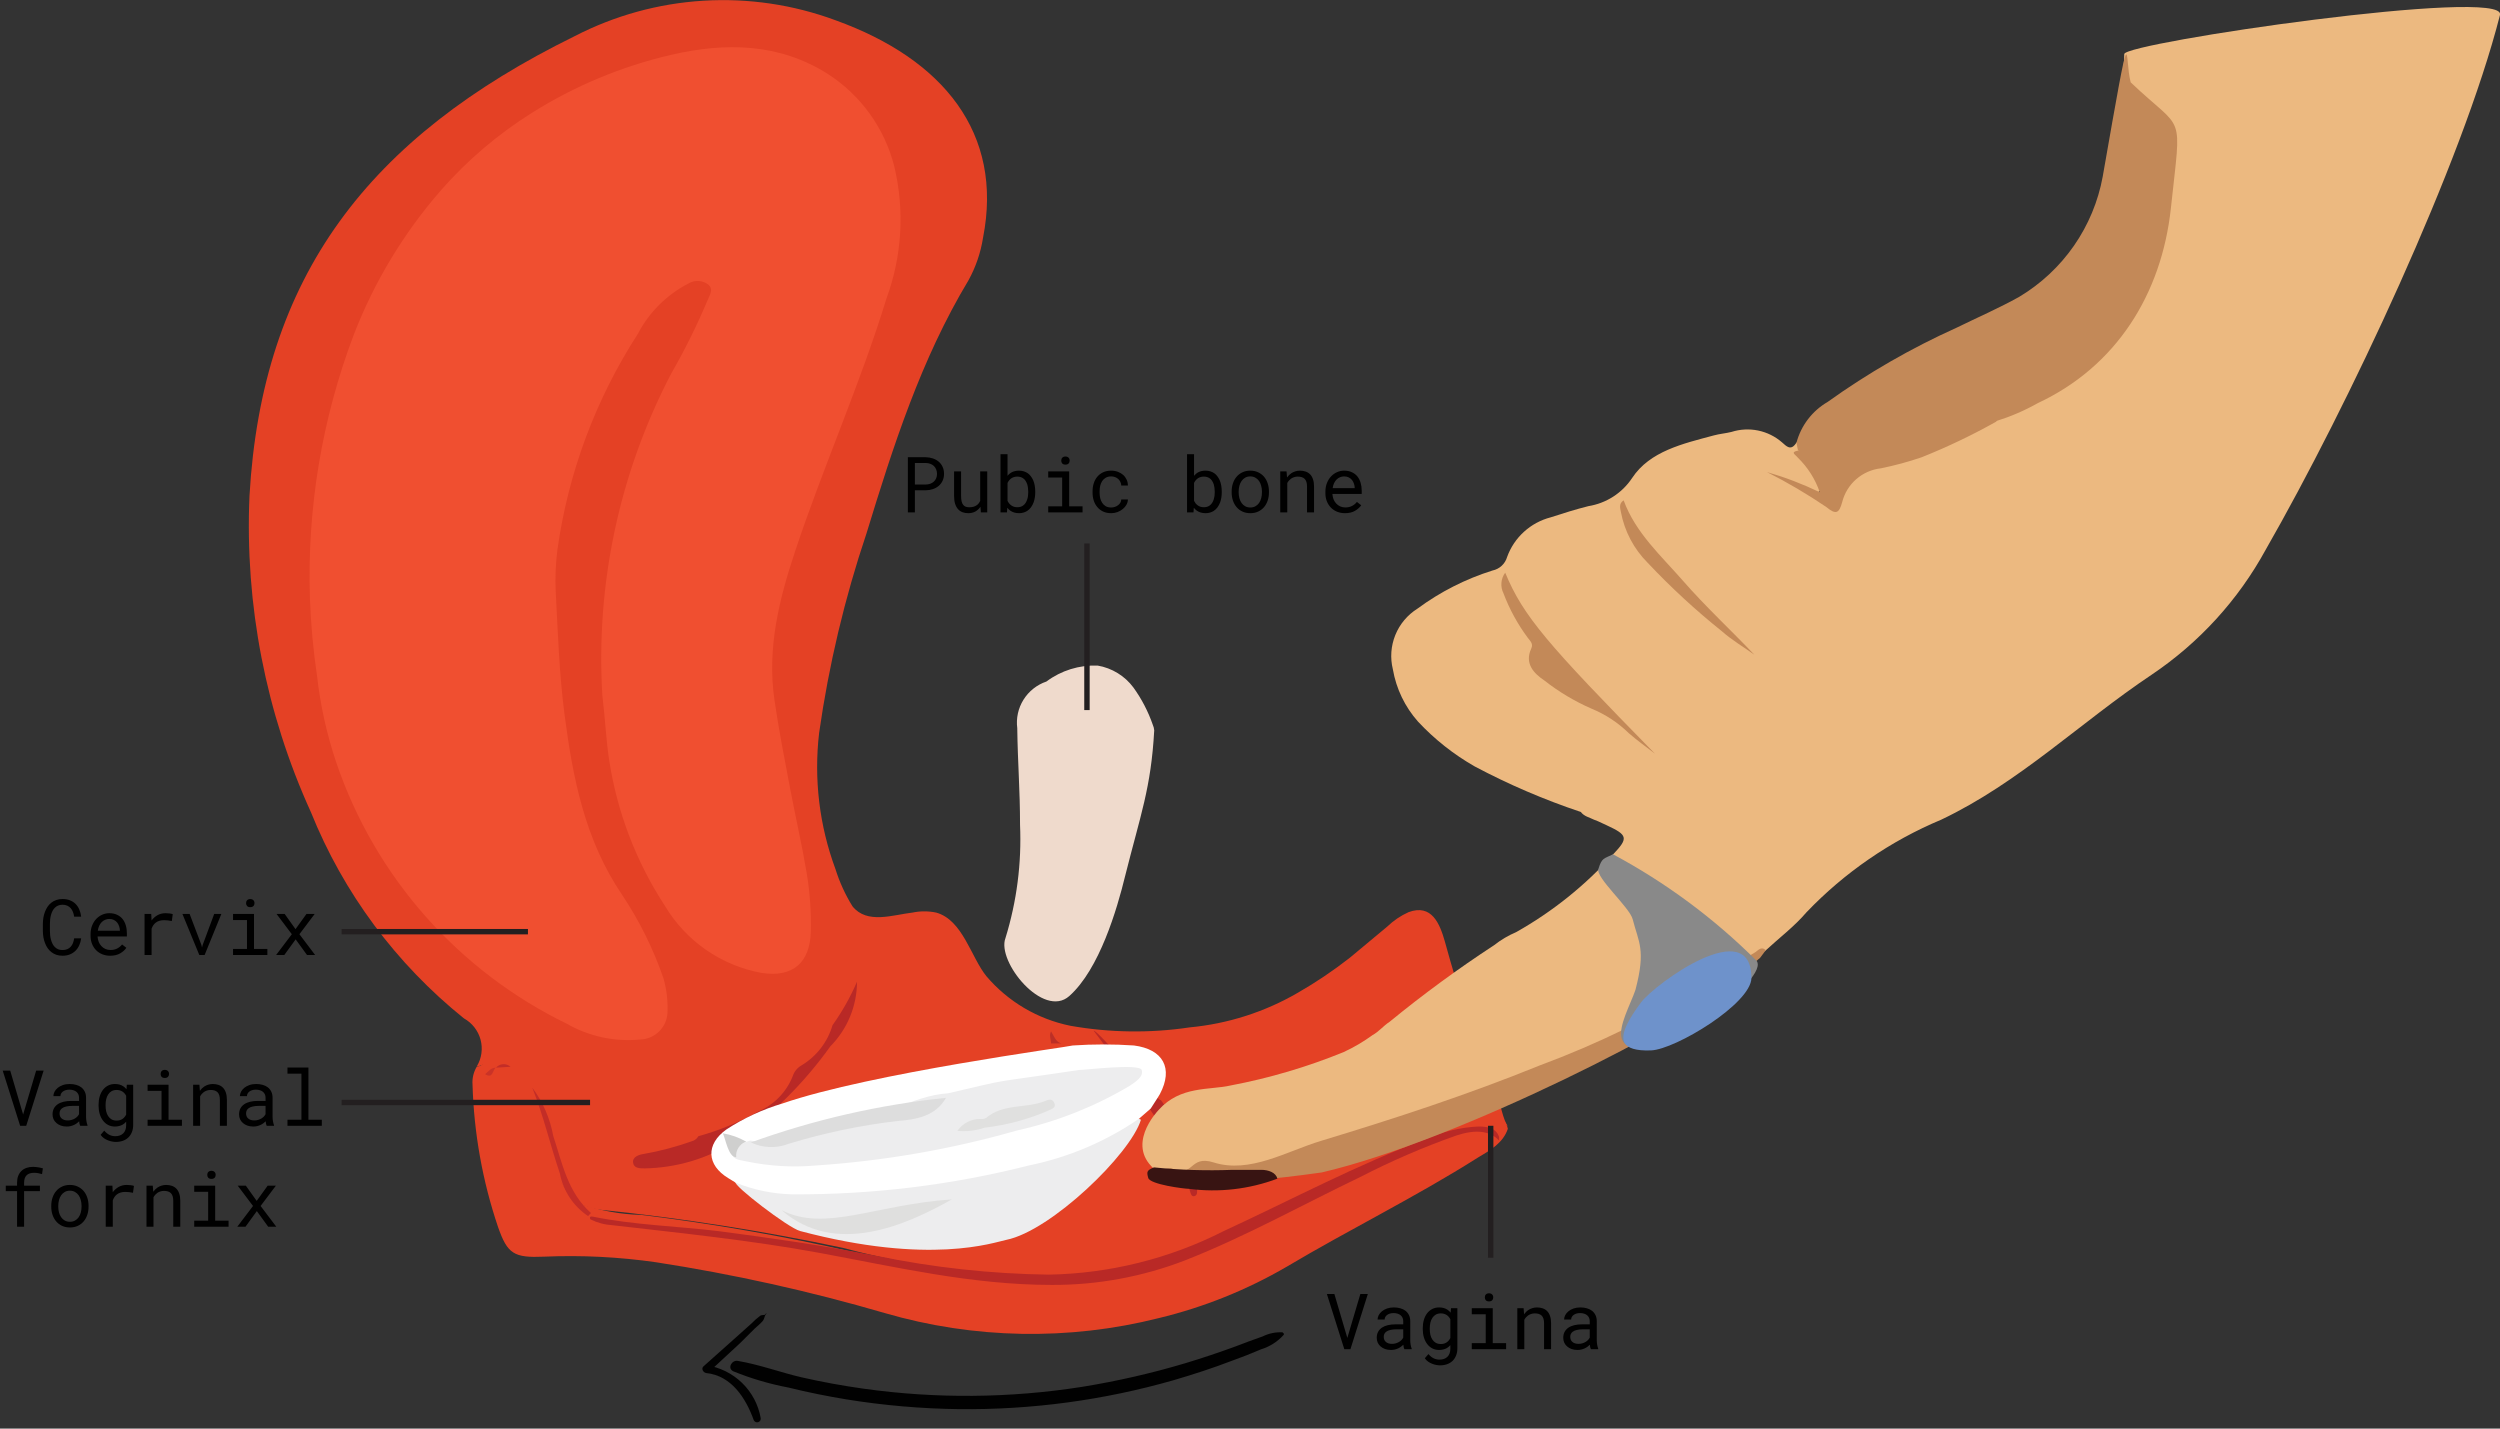 <svg width="322" height="184" viewBox="0 0 322 184" fill="none" xmlns="http://www.w3.org/2000/svg">
<rect x="0" y="0" width="322" height="184" fill="#333333" stroke="none"/>
<g clip-path="url(#clip0_9510_138690)">
<path d="M194.228 145.019C193.418 144.453 192.479 144.097 191.496 143.983C190.513 143.869 189.517 144 188.598 144.366C182.762 146.065 176.607 150.9 171.24 153.588C164.672 156.874 159.08 158.405 152.325 161.355C147.038 163.608 141.336 164.733 135.586 164.659C126.449 164.394 117.375 163.072 108.545 160.72C98.269 158.54 87.883 156.908 77.432 155.829C76.521 155.726 75.633 155.473 74.805 155.082C72.309 153.439 71.465 150.844 70.583 148.286C69.844 145.203 68.748 142.214 67.318 139.381C66.621 138.29 65.684 137.371 64.578 136.693C64.379 136.575 64.156 136.503 63.925 136.484C63.694 136.464 63.462 136.498 63.245 136.581L62.833 136.768C62.463 137.014 62.058 137.202 61.632 137.328H61.425C61.729 136.816 61.927 136.249 62.007 135.66C62.088 135.071 62.049 134.472 61.893 133.898C61.738 133.324 61.468 132.787 61.101 132.318C60.734 131.849 60.276 131.458 59.755 131.167C51.012 124.141 44.228 115.001 40.052 104.62C34.239 91.847 31.526 77.893 32.133 63.885C33.746 35.62 47.407 17.736 73.998 4.668C79.147 2.005 84.8 0.446 90.593 0.092C96.385 -0.262 102.188 0.598 107.626 2.614C121.493 7.617 129.262 17.157 126.616 30.617C126.315 32.541 125.68 34.398 124.74 36.106C118.603 46.318 115.038 57.481 111.604 68.701C108.791 77.062 106.749 85.66 105.505 94.39C104.81 100.322 105.53 106.334 107.607 111.938C108.134 113.623 108.871 115.235 109.802 116.736C111.679 119.07 114.982 117.838 117.534 117.539C118.536 117.333 119.571 117.333 120.574 117.539C124.008 118.491 125.059 123.289 127.048 125.735C129.829 129.008 133.636 131.257 137.857 132.119C142.941 133.018 148.138 133.088 153.244 132.325C158.157 131.863 162.909 130.341 167.168 127.863C169.5 126.524 171.733 125.02 173.849 123.364L178.671 119.35C179.475 118.573 180.408 117.941 181.43 117.483C184.413 116.382 185.446 118.995 186.084 121.217C187.059 124.745 188.073 128.236 189.33 131.69C190.437 134.77 191.657 137.813 192.858 140.875C193.121 141.734 193.665 144.553 194.228 145.019Z" fill="#E44125"/>
<path d="M89.947 146.345C92.632 145.603 95.216 144.537 97.641 143.171C98.654 142.743 99.572 142.118 100.339 141.333C101.106 140.547 101.707 139.617 102.107 138.597C102.293 138.022 102.688 137.536 103.214 137.234C105.162 136.069 106.596 134.216 107.23 132.044C108.477 130.294 109.534 128.416 110.383 126.444C110.377 129.559 109.144 132.548 106.949 134.77C103.534 139.549 99.326 143.716 94.507 147.092C91.069 149.244 87.104 150.419 83.042 150.489C82.404 150.489 81.634 150.489 81.54 149.742C81.447 148.996 82.291 148.716 82.948 148.622C85.035 148.253 87.088 147.709 89.084 146.998C89.265 146.955 89.436 146.874 89.585 146.761C89.733 146.649 89.856 146.507 89.947 146.345Z" fill="#B92926"/>
<path d="M148.664 94.072C148.251 101.539 146.9 104.918 144.911 112.853C143.879 117.091 141.608 124.838 137.724 128.292C134.384 131.26 128.341 123.849 129.504 120.824C130.962 116.1 131.597 111.163 131.381 106.225C131.381 101.745 131.081 98.272 131.024 93.792C130.859 92.513 131.142 91.217 131.826 90.122C132.51 89.027 133.552 88.2 134.778 87.781C136.676 86.36 139.009 85.635 141.383 85.727C143.223 86.044 144.869 87.053 145.98 88.546C147.042 90.016 147.883 91.633 148.476 93.344C148.581 93.574 148.645 93.82 148.664 94.072Z" fill="#EFDACC"/>
<path d="M64.745 136.45C65.796 137.196 67.016 137.794 67.504 139.082C68.893 141.987 69.975 145.028 70.731 148.155C71.557 150.713 72.289 153.345 74.747 155.044C77.27 155.93 79.917 156.415 82.591 156.481C91.801 157.611 100.945 159.212 109.989 161.279C117.207 163.139 124.57 164.389 132.001 165.013C140.324 165.67 148.669 164.049 156.133 160.327C163.883 156.593 171.314 152.206 179.008 148.323C182.131 146.698 185.374 145.312 188.71 144.178C189.888 143.859 191.112 143.733 192.331 143.805C192.784 143.8 193.223 143.958 193.568 144.249C193.912 144.541 194.14 144.947 194.208 145.392C193.588 147.259 191.862 148.192 190.305 149.126C182.348 154.166 173.847 158.329 165.741 163.146C160.598 166.145 155.04 168.378 149.246 169.773C137.633 172.695 125.444 172.47 113.948 169.12C104.301 166.304 94.478 164.122 84.543 162.586C79.76 161.895 74.922 161.651 70.094 161.858C66.19 162.026 65.365 161.522 64.145 158.031C62.147 152.115 61.04 145.937 60.861 139.698C60.8 138.881 60.997 138.065 61.424 137.364C62.118 137.364 62.306 136.767 62.794 136.543C63.091 136.383 63.421 136.291 63.759 136.275C64.097 136.259 64.434 136.318 64.745 136.45Z" fill="#E44125"/>
<path d="M193.082 146.904C191.9 145.635 190.08 145.429 187.584 146.251C183.331 147.752 179.186 149.543 175.18 151.609C167.674 155.212 160.524 159.226 152.661 162.325C147.182 164.445 141.351 165.521 135.472 165.498C125.151 165.498 115.375 163.183 105.448 161.354C96.684 159.748 87.771 158.834 78.876 157.807C77.882 157.75 76.911 157.489 76.024 157.041C75.911 156.761 76.024 156.631 76.361 156.705C81.672 157.788 87.17 157.919 92.556 158.572C99.368 159.468 106.161 160.439 112.879 161.746C120.184 163.26 127.617 164.073 135.078 164.173C142.915 164.033 150.616 162.118 157.597 158.572C166.323 154.54 174.786 150.003 183.868 146.624C185.939 145.722 188.159 145.203 190.417 145.093C191.618 145.093 192.688 145.28 193.082 146.437V146.904Z" fill="#B92926"/>
<path d="M77.581 89.535C76.725 75.183 79.792 60.867 86.457 48.109C88.191 45.094 89.739 41.977 91.092 38.775C91.336 38.103 91.974 37.319 91.242 36.665C90.88 36.382 90.44 36.216 89.98 36.189C89.52 36.162 89.064 36.276 88.671 36.516C85.882 37.956 83.608 40.219 82.16 42.994C76.73 51.394 73.196 60.865 71.801 70.754C71.567 72.555 71.491 74.373 71.576 76.187C71.857 81.489 72.026 86.828 72.721 92.093C73.772 100.177 75.329 108.167 80.095 115.205C82.334 118.553 84.131 122.174 85.444 125.977C85.869 127.45 86.046 128.983 85.969 130.513C85.908 131.415 85.511 132.262 84.855 132.887C84.198 133.513 83.331 133.871 82.422 133.892C79.16 134.201 75.883 133.496 73.04 131.876C66.104 128.502 59.908 123.796 54.81 118.029C49.712 112.261 45.811 105.547 43.334 98.272C42.103 94.638 41.266 90.883 40.838 87.071C40.345 83.761 40.038 80.427 39.919 77.083C39.541 65.518 41.454 53.992 45.548 43.162C48.179 36.334 51.989 30.015 56.808 24.493C60.198 20.629 64.136 17.277 68.498 14.543C74.003 11.074 80.055 8.549 86.4 7.075C93.438 5.432 100.362 5.544 106.648 9.54C110.906 12.293 113.957 16.549 115.187 21.45C116.53 27.076 116.184 32.97 114.192 38.402C110.814 49.435 106.067 60.001 102.426 70.96C100.343 77.195 98.786 83.505 99.743 90.114C100.306 93.978 101.056 97.824 101.788 101.67C102.52 105.516 103.308 108.876 103.909 112.498C104.316 114.965 104.492 117.465 104.434 119.965C104.34 123.979 102.126 125.958 98.054 125.305C95.495 124.83 93.067 123.819 90.932 122.338C88.796 120.857 87.002 118.941 85.669 116.717C81.949 111.032 79.492 104.623 78.463 97.918C78.069 95.379 77.975 92.877 77.581 89.535Z" fill="#F04F30"/>
<path d="M76.118 156.239L75.742 156.631C74.808 156.003 74.007 155.199 73.386 154.264C72.765 153.328 72.335 152.28 72.121 151.179C70.863 147.446 70 143.712 68.555 140.09C69.927 141.927 70.852 144.055 71.257 146.307C72.421 149.817 73.096 153.55 76.118 156.239Z" fill="#C32D27"/>
<path d="M63.863 137.514C63.413 137.813 63.544 139.008 62.475 138.354C62.869 138.055 63.207 137.514 63.863 137.514Z" fill="#CA3327"/>
<path d="M65.759 137.403L63.882 137.515C63.997 137.383 64.137 137.275 64.294 137.198C64.451 137.121 64.622 137.076 64.797 137.065C64.972 137.055 65.147 137.079 65.312 137.137C65.477 137.195 65.629 137.285 65.759 137.403Z" fill="#C32D27"/>
<path d="M149.528 141.696C150.946 143.585 152.201 145.59 153.281 147.689C154.024 149.386 154.334 151.239 154.181 153.084C154.181 153.457 154.275 153.924 153.862 154.055C153.449 154.185 153.356 153.7 153.262 153.383C152.849 152.207 152.455 151.03 152.117 149.817C151.254 146.737 142.603 135.013 140.858 132.754C141.402 132.604 148.965 141.845 149.528 141.696Z" fill="#B92926"/>
<path d="M146.712 144.086C146.78 144.151 146.864 144.196 146.956 144.217C145.605 148.66 135.359 158.536 129.617 159.693C127.984 160.029 119.784 162.997 103.045 158.554C101.488 158.125 94.357 152.636 94.732 152.244C94.817 152.155 94.927 152.093 95.047 152.067C95.167 152.04 95.293 152.05 95.408 152.095C100.096 153.487 105.031 153.856 109.876 153.178C118.482 152.61 127.008 151.171 135.322 148.884C138.807 147.945 142.129 146.484 145.173 144.553C145.373 144.358 145.618 144.214 145.886 144.132C146.153 144.051 146.437 144.035 146.712 144.086Z" fill="#EDEDEE"/>
<path d="M146.713 144.085C142.454 147.01 137.649 149.054 132.582 150.097C122.595 152.635 112.322 153.89 102.014 153.83C99.515 153.769 97.047 153.257 94.733 152.318L93.794 151.74C91.017 150.059 90.867 147.39 93.569 145.467C95.802 144.011 98.236 142.885 100.794 142.125C112.053 138.242 137.743 134.826 138.174 134.658C140.799 134.48 143.432 134.48 146.056 134.658C149.809 135.143 151.16 137.589 149.396 140.912C149.04 141.546 148.608 142.125 148.214 142.779L146.713 144.085Z" fill="white"/>
<path d="M136.711 134.397H135.379C135.379 133.874 135.079 133.351 135.379 132.847C135.773 133.463 135.942 134.173 136.711 134.397Z" fill="#BC2F26"/>
<path d="M100.662 155.866C106.292 158.741 112.709 155.138 122.599 154.484C116.725 157.789 107.605 161.896 100.662 155.866Z" fill="#DFDFDE"/>
<path d="M122.093 140.819C131.119 138.728 126.371 139.698 138.981 137.813C139.807 137.813 146.769 136.954 147.05 137.813C147.332 138.672 146.262 139.344 145.512 139.848C141.022 142.522 136.131 144.463 131.025 145.598C122.56 148.019 113.86 149.533 105.072 150.116C102.091 150.381 99.088 150.205 96.159 149.593C95.446 149.406 94.47 149.444 94.282 148.622C94.095 147.801 95.183 147.633 95.746 147.241C96.022 147.101 96.311 146.989 96.609 146.905C99.03 147.166 98.486 147.483 100.7 146.699C103.825 145.81 107.021 145.186 110.252 144.832C112.109 144.534 117.626 141.061 122.093 140.819Z" fill="#EDEDEE"/>
<path d="M121.848 141.397C120.497 143.787 117.982 144.197 115.599 144.384C110.834 144.94 106.129 145.928 101.544 147.334C100.767 147.633 99.937 147.771 99.104 147.739C98.271 147.707 97.454 147.505 96.703 147.147C104.817 144.216 113.262 142.285 121.848 141.397Z" fill="#DDDDDD"/>
<path d="M123.312 145.654C123.641 145.175 124.083 144.784 124.601 144.517C125.118 144.25 125.694 144.114 126.277 144.123C126.529 144.16 126.786 144.114 127.009 143.992C129.186 142.125 132.132 142.779 134.515 141.845C134.928 141.677 135.509 141.397 135.791 142.051C136.072 142.704 135.472 142.816 135.04 143.04C132.425 144.175 129.655 144.917 126.821 145.243C125.694 145.628 124.498 145.768 123.312 145.654Z" fill="#E0E0DF"/>
<path d="M203.61 104.582C198.901 103.008 194.331 101.047 189.948 98.72C187.229 97.17 184.762 95.219 182.63 92.933C180.95 91.033 179.833 88.707 179.402 86.212C179.038 84.742 179.148 83.196 179.717 81.791C180.287 80.387 181.286 79.197 182.574 78.39C185.498 76.23 188.764 74.57 192.238 73.48C192.68 73.389 193.088 73.178 193.419 72.872C193.75 72.566 193.99 72.176 194.114 71.744C194.562 70.499 195.309 69.382 196.29 68.491C197.272 67.599 198.457 66.96 199.744 66.629C201.339 66.106 202.953 65.602 204.585 65.191C205.724 65.007 206.813 64.591 207.782 63.967C208.75 63.344 209.579 62.528 210.215 61.57C212.504 58.097 216.783 57.145 220.742 56.081C221.493 55.876 222.262 55.82 223.013 55.633C224.123 55.279 225.305 55.217 226.446 55.453C227.587 55.688 228.648 56.213 229.525 56.977C230.088 57.462 230.669 58.172 231.401 56.977C231.53 57.044 231.638 57.147 231.711 57.272C231.784 57.398 231.82 57.541 231.814 57.687C232.133 59.217 233.69 60.057 234.178 61.42C234.422 62.036 235.042 62.708 234.347 63.287C233.653 63.866 233.165 63.287 232.602 62.97C231.495 62.391 230.369 61.868 229.393 61.439C231.484 62.346 233.504 63.407 235.436 64.613C235.98 65.023 236.524 65.042 236.749 64.333C237.819 61.159 240.371 59.908 243.542 59.348C255.402 57.22 268.594 46.411 269.119 34.313C269.119 33.081 268.65 31.419 267.374 31.55C271.409 31.121 273.623 9.633 273.604 6.963C273.604 5.507 322.938 -1.736 322 1.923C317.14 21.021 302.409 52.328 291.807 70.829C288.279 77.279 283.247 82.791 277.132 86.903C267.919 93.064 260.093 100.793 250.035 105.572C243.485 108.316 237.575 112.378 232.677 117.501C231.082 119.368 229.149 120.806 227.385 122.448C222.994 124.894 219.166 128.049 214.681 130.457C205.665 134.988 196.355 138.918 186.815 142.219C180.81 144.384 174.655 146.158 168.518 147.987C160.618 150.34 161.95 151.46 149.002 150.844C144.799 147.651 149.002 143.208 149.246 142.947C152.024 139.829 155.833 140.426 158.498 139.81C163.477 138.866 168.35 137.428 173.041 135.517C174.362 134.907 175.619 134.169 176.794 133.314C177.62 132.866 178.182 132.119 178.971 131.615C183.28 128.085 187.778 124.788 192.444 121.739C193.309 121.055 194.262 120.49 195.278 120.059C199.967 117.42 204.189 114.033 207.775 110.034C209.765 107.943 209.652 107.551 206.95 106.3L205.824 105.777L205.298 105.572C204.717 105.273 204.041 105.161 203.61 104.582Z" fill="#ECB980"/>
<path d="M274.43 10.604C281.411 17.269 280.979 13.946 279.609 26.827C278.408 37.916 272.553 47.214 262.476 51.918C260.776 52.879 258.977 53.655 257.11 54.233C257 54.103 256.847 54.016 256.678 53.988C256.509 53.961 256.336 53.995 256.19 54.084C251.29 56.168 246.278 57.981 241.178 59.516C239.65 59.96 238.324 60.917 237.425 62.223C237.087 62.727 236.411 63.698 235.867 62.765C234.76 60.898 232.808 59.703 231.57 57.967L231.382 57.033C231.967 54.819 233.411 52.925 235.398 51.769C240.601 48.042 246.164 44.84 252.005 42.21C254.708 40.885 257.466 39.69 260.074 38.234C262.868 36.561 265.272 34.316 267.126 31.648C268.98 28.979 270.242 25.949 270.827 22.758C274.73 0.43 273.586 7.412 274.43 10.604Z" fill="#C38958"/>
<path d="M226.691 123.382C225.377 124.502 224.007 125.547 222.787 126.742C218.171 131.316 187.978 146.886 170.244 151.011C157.109 152.878 148.852 152.617 148.702 151.87C148.552 151.123 149.865 150.451 150.822 150.451C153.843 151.87 153.093 148.696 156.32 149.723C160.974 151.198 165.703 148.286 170.151 146.942C179.646 144.067 189.066 140.986 198.299 137.234C205.827 134.447 213.051 130.907 219.86 126.667C221.827 125.24 223.869 123.919 225.978 122.71C226.409 122.486 226.784 121.813 227.441 122.374L226.691 123.382Z" fill="#C38958"/>
<path d="M231.57 58.041C233.765 59.075 235.487 60.896 236.393 63.138C237.687 60.114 240.277 59.404 243.017 58.527C247.389 57.164 251.63 55.372 255.927 53.822C256.378 53.654 256.96 53.057 257.429 53.822C257.429 53.822 257.222 54.14 257.11 54.308C254.012 56.047 250.803 57.582 247.502 58.9C245.789 59.484 244.04 59.958 242.266 60.319C241.088 60.451 239.978 60.939 239.086 61.716C238.194 62.494 237.562 63.524 237.275 64.669C236.88 66.106 236.486 66.349 235.229 65.304C232.781 63.646 230.23 62.143 227.592 60.804C229.926 61.477 232.198 62.346 234.385 63.399C233.805 61.712 232.835 60.183 231.551 58.937C231.251 58.545 230.538 58.247 231.57 58.041Z" fill="#C38958"/>
<path d="M193.87 73.761C196.178 79.361 199.331 82.983 213.161 97.078C212.035 96.201 210.872 95.379 209.802 94.446C208.416 93.087 206.778 92.009 204.979 91.272C202.813 90.325 200.776 89.108 198.918 87.65C197.548 86.736 196.328 85.448 197.229 83.525C197.511 82.909 197.098 82.573 196.76 82.124C195.461 80.373 194.413 78.45 193.645 76.412C193.434 75.992 193.344 75.522 193.384 75.055C193.423 74.587 193.592 74.139 193.87 73.761Z" fill="#C38958"/>
<path d="M209.126 64.445C210.646 68.626 213.968 71.595 216.802 74.843C219.635 78.091 222.9 81.116 225.959 84.327C224.552 83.319 223.088 82.46 221.774 81.302C218.393 78.597 215.208 75.659 212.241 72.509C210.445 70.717 209.235 68.426 208.77 65.938C208.695 65.509 208.451 64.874 209.126 64.445Z" fill="#C38958"/>
<path d="M198.13 83.711L201.714 87.445C199.969 86.623 197.736 86.399 198.13 83.711Z" fill="#C38958"/>
<path d="M158.723 150.676C159.999 150.676 161.218 150.676 162.476 150.676C163.339 150.676 164.352 151.012 164.521 151.815C160.896 153.175 156.99 153.624 153.149 153.122C152.53 153.122 148.139 152.562 147.895 151.722C147.651 150.882 147.745 150.732 148.627 150.359C151.981 150.699 155.354 150.805 158.723 150.676Z" fill="#381412"/>
<path d="M208.883 133.799C208.976 134.081 209.153 134.328 209.39 134.509C212.917 137.085 228.493 125.865 226.166 123.662C220.728 118.253 214.527 113.662 207.757 110.034C206.594 110.613 206.331 110.445 205.88 111.901C205.449 112.983 209.915 116.885 210.29 118.398C211.041 121.366 212.017 122.299 210.647 127.489C210.065 129.263 208.376 132.212 208.883 133.799Z" fill="#898989"/>
<path d="M209.239 134.322C209.634 134.994 210.684 135.367 212.655 135.293C215.807 135.162 225.547 129.281 225.584 125.958C225.584 117.744 213.312 126.574 211.36 129.113C209.784 131.241 208.658 133.202 209.239 134.322Z" fill="#6E92CB"/>
<path d="M96.122 147.054C95.706 147.186 95.35 147.457 95.114 147.821C94.877 148.186 94.776 148.621 94.827 149.052C93.795 149.052 93.457 146.662 93.101 145.971C94.166 146.146 95.189 146.513 96.122 147.054Z" fill="#CFCFCE"/>
<path d="M165.215 171.603C164.327 171.552 163.441 171.733 162.645 172.126C161.444 172.537 160.28 172.985 159.098 173.433C156.996 174.204 154.876 174.914 152.737 175.561C148.361 176.87 143.904 177.892 139.394 178.623C130.076 180.09 120.589 180.172 111.246 178.865C108.582 178.492 105.917 178.007 103.29 177.409C100.663 176.812 97.81 175.748 95.014 175.281C94.264 175.15 93.626 176.233 94.451 176.625C96.74 177.555 99.116 178.256 101.545 178.716C104.04 179.332 106.555 179.836 109.051 180.247C113.823 181.018 118.647 181.436 123.481 181.498C132.847 181.603 142.179 180.345 151.179 177.764C153.731 177.017 156.246 176.196 158.685 175.262C159.924 174.814 161.181 174.329 162.438 173.787C163.561 173.441 164.567 172.795 165.347 171.921C165.359 171.899 165.367 171.875 165.368 171.85C165.37 171.825 165.367 171.8 165.358 171.777C165.349 171.754 165.335 171.733 165.317 171.716C165.298 171.699 165.277 171.686 165.253 171.678L165.215 171.603Z" fill="#010101"/>
<path d="M98.617 169.288C98.411 169.456 98.11 169.288 97.867 169.512C97.509 169.774 97.176 170.068 96.872 170.39L94.789 172.257L90.604 175.99C90.266 176.308 90.604 176.793 90.961 176.849C94.226 177.185 96.065 180.098 97.078 182.898C97.12 183.006 97.2 183.094 97.304 183.146C97.407 183.198 97.527 183.21 97.639 183.18C97.751 183.15 97.847 183.08 97.91 182.983C97.973 182.886 97.998 182.769 97.979 182.655C97.678 180.929 96.838 179.342 95.578 178.118C94.318 176.895 92.702 176.098 90.961 175.841L91.317 176.7L95.352 172.966L97.228 171.099C97.547 170.801 97.904 170.521 98.204 170.185C98.504 169.848 98.429 169.531 98.636 169.307C98.842 169.083 98.636 169.158 98.542 169.307L98.617 169.288Z" fill="#010101"/>
<path d="M173.148 173.778H173.935L176.176 166.668H175.214L173.642 171.966L173.534 172.323L173.432 171.976L171.869 166.668H170.902L173.148 173.778ZM180.883 173.778H181.825V173.7C181.767 173.553 181.721 173.382 181.688 173.187C181.656 172.988 181.64 172.801 181.64 172.625V170.169C181.64 169.873 181.586 169.614 181.479 169.393C181.371 169.172 181.225 168.986 181.039 168.836C180.85 168.69 180.627 168.581 180.37 168.509C180.113 168.434 179.835 168.397 179.535 168.397C179.206 168.397 178.912 168.443 178.651 168.534C178.394 168.625 178.176 168.744 177.997 168.89C177.815 169.04 177.675 169.208 177.577 169.393C177.483 169.579 177.434 169.767 177.431 169.959H178.339C178.339 169.849 178.365 169.743 178.417 169.642C178.472 169.538 178.549 169.448 178.646 169.374C178.744 169.299 178.863 169.238 179.003 169.193C179.146 169.147 179.307 169.125 179.486 169.125C179.678 169.125 179.851 169.149 180.004 169.198C180.16 169.247 180.292 169.315 180.399 169.403C180.507 169.494 180.59 169.603 180.648 169.73C180.707 169.857 180.736 170 180.736 170.16V170.575H179.75C179.382 170.575 179.049 170.611 178.749 170.682C178.453 170.754 178.199 170.861 177.987 171.004C177.776 171.151 177.611 171.333 177.494 171.551C177.38 171.769 177.323 172.023 177.323 172.313C177.323 172.534 177.366 172.741 177.45 172.933C177.538 173.122 177.662 173.285 177.821 173.421C177.978 173.561 178.168 173.672 178.393 173.753C178.62 173.835 178.874 173.875 179.154 173.875C179.327 173.875 179.49 173.858 179.643 173.822C179.796 173.786 179.94 173.737 180.077 173.675C180.211 173.613 180.333 173.542 180.443 173.46C180.557 173.379 180.66 173.293 180.751 173.202C180.761 173.312 180.775 173.42 180.795 173.524C180.818 173.625 180.847 173.709 180.883 173.778ZM179.286 173.089C179.11 173.089 178.956 173.067 178.822 173.021C178.689 172.975 178.578 172.912 178.49 172.831C178.402 172.752 178.336 172.658 178.29 172.547C178.248 172.437 178.227 172.316 178.227 172.186C178.227 172.049 178.251 171.927 178.3 171.82C178.352 171.712 178.427 171.62 178.524 171.542C178.661 171.431 178.845 171.349 179.076 171.297C179.311 171.242 179.584 171.214 179.896 171.214H180.736V172.284C180.684 172.388 180.613 172.489 180.521 172.586C180.43 172.681 180.323 172.765 180.199 172.84C180.072 172.915 179.932 172.975 179.779 173.021C179.626 173.067 179.462 173.089 179.286 173.089ZM183.251 171.092V171.195C183.251 171.572 183.3 171.926 183.397 172.254C183.495 172.58 183.635 172.863 183.817 173.104C183.996 173.345 184.216 173.534 184.477 173.67C184.737 173.807 185.028 173.875 185.351 173.875C185.543 173.875 185.722 173.854 185.888 173.812C186.054 173.773 186.205 173.716 186.342 173.641C186.43 173.592 186.511 173.535 186.586 173.47C186.664 173.405 186.737 173.333 186.806 173.255V173.709C186.806 173.937 186.773 174.139 186.708 174.315C186.643 174.491 186.55 174.637 186.43 174.754C186.306 174.875 186.158 174.966 185.985 175.028C185.813 175.09 185.619 175.121 185.404 175.121C185.284 175.121 185.163 175.108 185.043 175.082C184.923 175.059 184.802 175.02 184.682 174.964C184.561 174.909 184.442 174.834 184.325 174.74C184.208 174.649 184.094 174.536 183.983 174.403L183.515 174.945C183.635 175.117 183.778 175.262 183.944 175.379C184.114 175.497 184.289 175.589 184.472 175.658C184.651 175.729 184.828 175.78 185.004 175.809C185.18 175.842 185.336 175.858 185.473 175.858C185.805 175.858 186.107 175.809 186.381 175.711C186.654 175.614 186.89 175.471 187.089 175.282C187.284 175.093 187.436 174.863 187.543 174.593C187.654 174.323 187.709 174.014 187.709 173.666V168.495H186.889L186.845 169.071C186.783 168.993 186.716 168.921 186.645 168.856C186.576 168.791 186.503 168.734 186.425 168.685C186.282 168.591 186.12 168.519 185.941 168.47C185.766 168.421 185.572 168.397 185.36 168.397C185.032 168.397 184.737 168.464 184.477 168.597C184.216 168.731 183.995 168.916 183.812 169.154C183.63 169.391 183.49 169.676 183.393 170.008C183.298 170.337 183.251 170.698 183.251 171.092ZM184.154 171.195V171.092C184.154 170.835 184.18 170.591 184.232 170.36C184.288 170.125 184.374 169.919 184.491 169.74C184.605 169.564 184.752 169.424 184.931 169.32C185.113 169.216 185.331 169.164 185.585 169.164C185.735 169.164 185.871 169.183 185.995 169.222C186.119 169.258 186.231 169.308 186.332 169.374C186.433 169.442 186.522 169.522 186.601 169.613C186.679 169.704 186.747 169.805 186.806 169.916V172.337C186.747 172.451 186.679 172.556 186.601 172.65C186.522 172.744 186.435 172.826 186.337 172.894C186.236 172.962 186.122 173.016 185.995 173.055C185.871 173.091 185.731 173.109 185.575 173.109C185.325 173.109 185.11 173.058 184.931 172.958C184.752 172.853 184.605 172.713 184.491 172.538C184.374 172.362 184.288 172.158 184.232 171.927C184.18 171.696 184.154 171.452 184.154 171.195ZM189.564 168.495V169.281H191.361V172.997H189.564V173.778H193.988V172.997H192.265V168.495H189.564ZM191.244 167.108C191.244 167.254 191.288 167.376 191.376 167.474C191.467 167.572 191.604 167.621 191.786 167.621C191.965 167.621 192.1 167.572 192.191 167.474C192.283 167.376 192.328 167.254 192.328 167.108C192.328 167.027 192.315 166.952 192.289 166.883C192.263 166.815 192.224 166.758 192.172 166.712C192.13 166.67 192.076 166.638 192.011 166.615C191.946 166.589 191.871 166.576 191.786 166.576C191.701 166.576 191.625 166.589 191.557 166.615C191.492 166.638 191.438 166.67 191.396 166.712C191.343 166.761 191.304 166.82 191.278 166.888C191.256 166.957 191.244 167.03 191.244 167.108ZM195.429 173.778H196.332V169.989C196.394 169.875 196.465 169.771 196.547 169.676C196.632 169.582 196.723 169.499 196.82 169.427C196.941 169.346 197.073 169.282 197.216 169.237C197.359 169.188 197.514 169.164 197.68 169.164C197.872 169.164 198.041 169.186 198.188 169.232C198.337 169.278 198.464 169.351 198.568 169.452C198.669 169.553 198.746 169.684 198.798 169.847C198.85 170.01 198.876 170.208 198.876 170.443V173.778H199.779V170.423C199.779 170.072 199.735 169.769 199.647 169.515C199.563 169.258 199.441 169.046 199.281 168.88C199.122 168.714 198.928 168.592 198.7 168.514C198.476 168.436 198.225 168.397 197.948 168.397C197.743 168.4 197.548 168.431 197.362 168.49C197.18 168.545 197.011 168.625 196.854 168.729C196.75 168.797 196.651 168.879 196.557 168.973C196.465 169.064 196.381 169.165 196.303 169.276L196.239 168.495H195.429V173.778ZM204.906 173.778H205.849V173.7C205.79 173.553 205.744 173.382 205.712 173.187C205.679 172.988 205.663 172.801 205.663 172.625V170.169C205.663 169.873 205.609 169.614 205.502 169.393C205.395 169.172 205.248 168.986 205.062 168.836C204.874 168.69 204.651 168.581 204.394 168.509C204.136 168.434 203.858 168.397 203.559 168.397C203.23 168.397 202.935 168.443 202.675 168.534C202.418 168.625 202.2 168.744 202.021 168.89C201.838 169.04 201.698 169.208 201.601 169.393C201.506 169.579 201.457 169.767 201.454 169.959H202.362C202.362 169.849 202.388 169.743 202.44 169.642C202.496 169.538 202.572 169.448 202.67 169.374C202.768 169.299 202.886 169.238 203.026 169.193C203.17 169.147 203.331 169.125 203.51 169.125C203.702 169.125 203.874 169.149 204.027 169.198C204.184 169.247 204.315 169.315 204.423 169.403C204.53 169.494 204.613 169.603 204.672 169.73C204.73 169.857 204.76 170 204.76 170.16V170.575H203.773C203.406 170.575 203.072 170.611 202.772 170.682C202.476 170.754 202.222 170.861 202.011 171.004C201.799 171.151 201.635 171.333 201.518 171.551C201.404 171.769 201.347 172.023 201.347 172.313C201.347 172.534 201.389 172.741 201.474 172.933C201.562 173.122 201.685 173.285 201.845 173.421C202.001 173.561 202.191 173.672 202.416 173.753C202.644 173.835 202.898 173.875 203.178 173.875C203.35 173.875 203.513 173.858 203.666 173.822C203.819 173.786 203.964 173.737 204.101 173.675C204.234 173.613 204.356 173.542 204.467 173.46C204.581 173.379 204.683 173.293 204.774 173.202C204.784 173.312 204.799 173.42 204.818 173.524C204.841 173.625 204.87 173.709 204.906 173.778ZM203.31 173.089C203.134 173.089 202.979 173.067 202.846 173.021C202.712 172.975 202.602 172.912 202.514 172.831C202.426 172.752 202.359 172.658 202.313 172.547C202.271 172.437 202.25 172.316 202.25 172.186C202.25 172.049 202.274 171.927 202.323 171.82C202.375 171.712 202.45 171.62 202.548 171.542C202.685 171.431 202.868 171.349 203.1 171.297C203.334 171.242 203.607 171.214 203.92 171.214H204.76V172.284C204.708 172.388 204.636 172.489 204.545 172.586C204.454 172.681 204.346 172.765 204.223 172.84C204.096 172.915 203.956 172.975 203.803 173.021C203.65 173.067 203.485 173.089 203.31 173.089Z" fill="black"/>
<path d="M192 145L192 162" stroke="#231F20" stroke-width="0.696" stroke-miterlimit="10"/>
</g>
<path d="M10.454 120.861H9.551C9.521 121.076 9.471 121.276 9.399 121.462C9.328 121.644 9.232 121.802 9.111 121.936C8.991 122.072 8.843 122.178 8.667 122.253C8.494 122.328 8.289 122.365 8.052 122.365C7.834 122.365 7.643 122.331 7.48 122.263C7.318 122.191 7.176 122.093 7.056 121.97C6.935 121.849 6.836 121.709 6.758 121.55C6.68 121.39 6.616 121.219 6.567 121.037C6.519 120.858 6.483 120.676 6.46 120.49C6.44 120.301 6.431 120.119 6.431 119.943V118.942C6.431 118.767 6.44 118.586 6.46 118.4C6.483 118.212 6.519 118.028 6.567 117.849C6.616 117.67 6.68 117.5 6.758 117.341C6.839 117.181 6.94 117.041 7.061 116.921C7.178 116.8 7.318 116.706 7.48 116.638C7.646 116.566 7.837 116.53 8.052 116.53C8.289 116.53 8.494 116.571 8.667 116.652C8.843 116.73 8.991 116.84 9.111 116.979C9.232 117.119 9.328 117.282 9.399 117.468C9.471 117.653 9.521 117.854 9.551 118.068H10.454C10.415 117.73 10.334 117.421 10.21 117.141C10.089 116.861 9.928 116.62 9.727 116.418C9.525 116.219 9.284 116.066 9.004 115.959C8.724 115.848 8.407 115.793 8.052 115.793C7.756 115.793 7.489 115.835 7.251 115.92C7.013 116.001 6.802 116.115 6.616 116.262C6.427 116.408 6.265 116.582 6.128 116.784C5.994 116.983 5.884 117.199 5.796 117.434C5.705 117.668 5.636 117.914 5.591 118.171C5.548 118.428 5.526 118.688 5.522 118.952V119.943C5.526 120.207 5.548 120.467 5.591 120.725C5.636 120.982 5.705 121.228 5.796 121.462C5.884 121.696 5.994 121.913 6.128 122.111C6.265 122.31 6.427 122.482 6.616 122.629C6.802 122.775 7.013 122.891 7.251 122.976C7.492 123.057 7.759 123.098 8.052 123.098C8.394 123.098 8.703 123.044 8.979 122.937C9.259 122.826 9.502 122.671 9.707 122.473C9.909 122.277 10.073 122.043 10.2 121.77C10.327 121.493 10.412 121.19 10.454 120.861ZM14.19 123.098C14.704 123.098 15.135 122.995 15.483 122.79C15.835 122.582 16.099 122.344 16.274 122.077L15.723 121.647C15.557 121.862 15.348 122.035 15.098 122.165C14.847 122.295 14.56 122.36 14.238 122.36C13.994 122.36 13.771 122.315 13.569 122.224C13.367 122.132 13.195 122.007 13.052 121.848C12.912 121.698 12.801 121.525 12.72 121.33C12.642 121.135 12.591 120.909 12.568 120.651V120.617H16.343V120.212C16.343 119.844 16.296 119.502 16.201 119.187C16.11 118.871 15.97 118.596 15.781 118.361C15.592 118.13 15.355 117.95 15.068 117.819C14.785 117.686 14.453 117.619 14.072 117.619C13.77 117.619 13.473 117.681 13.184 117.805C12.897 117.928 12.642 118.106 12.417 118.337C12.189 118.571 12.007 118.858 11.87 119.196C11.733 119.532 11.665 119.912 11.665 120.339V120.544C11.665 120.912 11.727 121.252 11.851 121.564C11.974 121.877 12.147 122.147 12.368 122.375C12.589 122.603 12.855 122.78 13.164 122.907C13.477 123.034 13.818 123.098 14.19 123.098ZM14.072 118.361C14.303 118.361 14.502 118.404 14.668 118.488C14.837 118.573 14.977 118.684 15.088 118.82C15.199 118.957 15.285 119.12 15.347 119.309C15.409 119.494 15.44 119.668 15.44 119.831V119.875H12.598C12.633 119.631 12.695 119.416 12.783 119.23C12.874 119.042 12.985 118.882 13.115 118.752C13.245 118.625 13.392 118.529 13.555 118.464C13.717 118.396 13.89 118.361 14.072 118.361ZM21.323 117.619C20.939 117.619 20.596 117.704 20.293 117.873C19.994 118.039 19.736 118.267 19.521 118.557L19.517 118.425L19.477 117.717H18.618V123H19.526V119.611C19.585 119.449 19.658 119.302 19.746 119.172C19.837 119.038 19.943 118.926 20.064 118.835C20.197 118.731 20.353 118.653 20.532 118.601C20.711 118.545 20.912 118.518 21.133 118.518C21.305 118.518 21.47 118.527 21.626 118.547C21.785 118.563 21.953 118.591 22.129 118.63L22.251 117.746C22.16 117.707 22.023 117.676 21.841 117.653C21.662 117.631 21.489 117.619 21.323 117.619ZM25.669 123H26.357L28.511 117.717H27.588L26.108 121.701L26.02 122.028L25.938 121.701L24.424 117.717H23.496L25.669 123ZM30.015 117.717V118.503H31.811V122.219H30.015V123H34.438V122.219H32.715V117.717H30.015ZM31.694 116.33C31.694 116.477 31.738 116.599 31.826 116.696C31.917 116.794 32.054 116.843 32.236 116.843C32.415 116.843 32.55 116.794 32.642 116.696C32.733 116.599 32.778 116.477 32.778 116.33C32.778 116.249 32.765 116.174 32.739 116.105C32.713 116.037 32.674 115.98 32.622 115.935C32.58 115.892 32.526 115.86 32.461 115.837C32.396 115.811 32.321 115.798 32.236 115.798C32.152 115.798 32.075 115.811 32.007 115.837C31.942 115.86 31.888 115.892 31.846 115.935C31.794 115.983 31.755 116.042 31.729 116.11C31.706 116.179 31.694 116.252 31.694 116.33ZM38.062 119.675L36.665 117.717H35.62L37.588 120.329L35.566 123H36.621L38.081 120.988L39.541 123H40.586L38.565 120.329L40.532 117.717H39.473L38.062 119.675Z" fill="black"/>
<path d="M117.836 63.148H119.237C119.556 63.145 119.857 63.096 120.141 63.002C120.427 62.908 120.678 62.771 120.893 62.592C121.107 62.413 121.277 62.193 121.4 61.933C121.527 61.669 121.591 61.366 121.591 61.024C121.591 60.683 121.527 60.38 121.4 60.116C121.277 59.852 121.107 59.631 120.893 59.452C120.678 59.273 120.427 59.136 120.141 59.042C119.857 58.948 119.556 58.897 119.237 58.891H116.933V66H117.836V63.148ZM117.836 62.406V59.633H119.237C119.446 59.636 119.638 59.67 119.813 59.735C119.993 59.8 120.147 59.893 120.277 60.014C120.404 60.134 120.504 60.281 120.575 60.453C120.65 60.626 120.688 60.819 120.688 61.034C120.688 61.249 120.65 61.441 120.575 61.61C120.504 61.776 120.403 61.918 120.272 62.035C120.142 62.152 119.989 62.243 119.813 62.309C119.638 62.37 119.446 62.403 119.237 62.406H117.836ZM126.337 66H127.157V60.717H126.249V64.506C126.2 64.62 126.138 64.726 126.063 64.823C125.992 64.918 125.907 64.999 125.81 65.067C125.692 65.152 125.554 65.219 125.395 65.268C125.235 65.313 125.054 65.336 124.853 65.336C124.68 65.336 124.527 65.313 124.394 65.268C124.263 65.222 124.153 65.142 124.062 65.028C123.97 64.918 123.902 64.768 123.856 64.579C123.811 64.39 123.788 64.153 123.788 63.866V60.717H122.885V63.856C122.885 64.25 122.927 64.589 123.012 64.872C123.1 65.152 123.223 65.383 123.383 65.565C123.542 65.748 123.734 65.883 123.959 65.971C124.184 66.055 124.434 66.098 124.711 66.098C125.056 66.098 125.36 66.026 125.624 65.883C125.888 65.736 126.107 65.533 126.283 65.272L126.337 66ZM133.339 63.417V63.315C133.339 63.038 133.316 62.776 133.271 62.528C133.225 62.278 133.158 62.05 133.07 61.845C132.986 61.662 132.888 61.498 132.777 61.352C132.667 61.202 132.541 61.075 132.401 60.971C132.245 60.86 132.071 60.774 131.879 60.712C131.687 60.65 131.477 60.619 131.249 60.619C131.067 60.619 130.897 60.637 130.741 60.673C130.585 60.709 130.442 60.761 130.312 60.829C130.207 60.884 130.11 60.951 130.019 61.029C129.927 61.104 129.844 61.189 129.77 61.283V58.5H128.866V66H129.696L129.74 65.399C129.799 65.474 129.861 65.543 129.926 65.605C129.991 65.666 130.059 65.723 130.131 65.775C130.281 65.88 130.448 65.959 130.634 66.015C130.823 66.07 131.031 66.098 131.259 66.098C131.457 66.098 131.641 66.073 131.811 66.024C131.983 65.976 132.141 65.907 132.284 65.819C132.483 65.692 132.652 65.533 132.792 65.341C132.935 65.145 133.051 64.926 133.139 64.682C133.204 64.496 133.253 64.297 133.285 64.086C133.321 63.871 133.339 63.648 133.339 63.417ZM132.436 63.315V63.417C132.436 63.573 132.426 63.726 132.406 63.876C132.387 64.026 132.356 64.166 132.313 64.296C132.261 64.468 132.191 64.625 132.104 64.765C132.016 64.905 131.907 65.02 131.776 65.111C131.679 65.183 131.568 65.238 131.444 65.277C131.321 65.313 131.184 65.331 131.034 65.331C130.878 65.331 130.735 65.311 130.604 65.272C130.474 65.23 130.357 65.171 130.253 65.097C130.149 65.022 130.056 64.936 129.975 64.838C129.896 64.737 129.828 64.628 129.77 64.511V62.201C129.825 62.084 129.892 61.977 129.97 61.879C130.051 61.778 130.144 61.69 130.248 61.615C130.349 61.544 130.465 61.488 130.595 61.449C130.725 61.407 130.868 61.386 131.024 61.386C131.168 61.386 131.298 61.402 131.415 61.435C131.532 61.467 131.638 61.513 131.732 61.571C131.869 61.653 131.985 61.765 132.079 61.908C132.174 62.051 132.25 62.209 132.309 62.382C132.351 62.522 132.382 62.672 132.401 62.831C132.424 62.987 132.436 63.148 132.436 63.315ZM135.009 60.717V61.503H136.806V65.219H135.009V66H139.433V65.219H137.709V60.717H135.009ZM136.688 59.33C136.688 59.477 136.732 59.599 136.82 59.696C136.911 59.794 137.048 59.843 137.23 59.843C137.41 59.843 137.545 59.794 137.636 59.696C137.727 59.599 137.772 59.477 137.772 59.33C137.772 59.249 137.759 59.174 137.733 59.105C137.707 59.037 137.668 58.98 137.616 58.935C137.574 58.892 137.52 58.86 137.455 58.837C137.39 58.811 137.315 58.798 137.23 58.798C137.146 58.798 137.069 58.811 137.001 58.837C136.936 58.86 136.882 58.892 136.84 58.935C136.788 58.983 136.749 59.042 136.723 59.11C136.7 59.179 136.688 59.252 136.688 59.33ZM143.124 65.365C142.841 65.365 142.603 65.31 142.411 65.199C142.222 65.085 142.071 64.937 141.957 64.755C141.84 64.576 141.755 64.374 141.703 64.149C141.654 63.922 141.63 63.692 141.63 63.461V63.256C141.63 63.028 141.654 62.802 141.703 62.577C141.755 62.352 141.84 62.149 141.957 61.967C142.074 61.788 142.227 61.643 142.416 61.532C142.608 61.418 142.844 61.361 143.124 61.361C143.306 61.361 143.476 61.392 143.632 61.454C143.791 61.516 143.928 61.601 144.042 61.708C144.156 61.815 144.245 61.941 144.311 62.084C144.379 62.224 144.415 62.374 144.418 62.533H145.272C145.272 62.266 145.219 62.016 145.111 61.781C145.004 61.547 144.856 61.343 144.667 61.171C144.475 61.002 144.247 60.868 143.983 60.77C143.723 60.67 143.437 60.619 143.124 60.619C142.724 60.619 142.374 60.691 142.074 60.834C141.775 60.977 141.526 61.169 141.327 61.41C141.125 61.654 140.974 61.936 140.873 62.255C140.772 62.574 140.722 62.908 140.722 63.256V63.461C140.722 63.812 140.772 64.148 140.873 64.467C140.974 64.783 141.125 65.061 141.327 65.302C141.526 65.546 141.775 65.74 142.074 65.883C142.374 66.026 142.724 66.098 143.124 66.098C143.404 66.098 143.673 66.05 143.93 65.956C144.187 65.858 144.415 65.728 144.613 65.565C144.812 65.406 144.97 65.22 145.087 65.009C145.207 64.794 145.269 64.569 145.272 64.335H144.418C144.415 64.481 144.376 64.618 144.301 64.745C144.229 64.869 144.133 64.976 144.013 65.067C143.892 65.162 143.754 65.235 143.598 65.287C143.445 65.339 143.287 65.365 143.124 65.365ZM157.362 63.417V63.315C157.362 63.038 157.34 62.776 157.294 62.528C157.248 62.278 157.182 62.05 157.094 61.845C157.009 61.662 156.911 61.498 156.801 61.352C156.69 61.202 156.565 61.075 156.425 60.971C156.269 60.86 156.094 60.774 155.902 60.712C155.71 60.65 155.5 60.619 155.272 60.619C155.09 60.619 154.921 60.637 154.765 60.673C154.608 60.709 154.465 60.761 154.335 60.829C154.231 60.884 154.133 60.951 154.042 61.029C153.951 61.104 153.868 61.189 153.793 61.283V58.5H152.89V66H153.72L153.764 65.399C153.822 65.474 153.884 65.543 153.949 65.605C154.014 65.666 154.083 65.723 154.154 65.775C154.304 65.88 154.472 65.959 154.657 66.015C154.846 66.07 155.054 66.098 155.282 66.098C155.481 66.098 155.665 66.073 155.834 66.024C156.007 65.976 156.164 65.907 156.308 65.819C156.506 65.692 156.675 65.533 156.815 65.341C156.959 65.145 157.074 64.926 157.162 64.682C157.227 64.496 157.276 64.297 157.309 64.086C157.344 63.871 157.362 63.648 157.362 63.417ZM156.459 63.315V63.417C156.459 63.573 156.449 63.726 156.43 63.876C156.41 64.026 156.379 64.166 156.337 64.296C156.285 64.468 156.215 64.625 156.127 64.765C156.039 64.905 155.93 65.02 155.8 65.111C155.702 65.183 155.591 65.238 155.468 65.277C155.344 65.313 155.207 65.331 155.058 65.331C154.901 65.331 154.758 65.311 154.628 65.272C154.498 65.23 154.381 65.171 154.276 65.097C154.172 65.022 154.079 64.936 153.998 64.838C153.92 64.737 153.852 64.628 153.793 64.511V62.201C153.848 62.084 153.915 61.977 153.993 61.879C154.075 61.778 154.167 61.69 154.271 61.615C154.372 61.544 154.488 61.488 154.618 61.449C154.748 61.407 154.892 61.386 155.048 61.386C155.191 61.386 155.321 61.402 155.438 61.435C155.556 61.467 155.661 61.513 155.756 61.571C155.893 61.653 156.008 61.765 156.103 61.908C156.197 62.051 156.273 62.209 156.332 62.382C156.374 62.522 156.405 62.672 156.425 62.831C156.448 62.987 156.459 63.148 156.459 63.315ZM158.637 63.31V63.417C158.637 63.798 158.692 64.151 158.803 64.477C158.913 64.802 159.073 65.085 159.281 65.326C159.486 65.567 159.737 65.756 160.033 65.893C160.333 66.029 160.67 66.098 161.044 66.098C161.415 66.098 161.749 66.029 162.045 65.893C162.341 65.756 162.593 65.567 162.802 65.326C163.007 65.085 163.165 64.802 163.275 64.477C163.386 64.151 163.441 63.798 163.441 63.417V63.31C163.441 62.929 163.386 62.575 163.275 62.25C163.165 61.921 163.007 61.636 162.802 61.395C162.593 61.155 162.34 60.966 162.04 60.829C161.744 60.689 161.409 60.619 161.034 60.619C160.663 60.619 160.329 60.689 160.033 60.829C159.737 60.966 159.486 61.155 159.281 61.395C159.073 61.636 158.913 61.921 158.803 62.25C158.692 62.575 158.637 62.929 158.637 63.31ZM159.54 63.417V63.31C159.54 63.052 159.571 62.807 159.633 62.572C159.695 62.335 159.789 62.126 159.916 61.947C160.04 61.768 160.194 61.627 160.38 61.523C160.565 61.415 160.784 61.361 161.034 61.361C161.285 61.361 161.503 61.415 161.688 61.523C161.877 61.627 162.035 61.768 162.162 61.947C162.286 62.126 162.379 62.335 162.44 62.572C162.506 62.807 162.538 63.052 162.538 63.31V63.417C162.538 63.677 162.507 63.926 162.445 64.164C162.383 64.398 162.291 64.605 162.167 64.784C162.04 64.963 161.882 65.105 161.693 65.209C161.508 65.313 161.291 65.365 161.044 65.365C160.793 65.365 160.574 65.313 160.385 65.209C160.196 65.105 160.04 64.963 159.916 64.784C159.789 64.605 159.695 64.398 159.633 64.164C159.571 63.926 159.54 63.677 159.54 63.417ZM164.896 66H165.8V62.211C165.862 62.097 165.933 61.993 166.015 61.898C166.099 61.804 166.19 61.721 166.288 61.649C166.409 61.568 166.54 61.505 166.684 61.459C166.827 61.41 166.981 61.386 167.147 61.386C167.34 61.386 167.509 61.408 167.655 61.454C167.805 61.5 167.932 61.573 168.036 61.674C168.137 61.775 168.214 61.907 168.266 62.069C168.318 62.232 168.344 62.431 168.344 62.665V66H169.247V62.645C169.247 62.294 169.203 61.991 169.115 61.737C169.031 61.48 168.909 61.269 168.749 61.102C168.59 60.937 168.396 60.815 168.168 60.736C167.943 60.658 167.693 60.619 167.416 60.619C167.211 60.622 167.016 60.653 166.83 60.712C166.648 60.767 166.479 60.847 166.322 60.951C166.218 61.02 166.119 61.101 166.024 61.195C165.933 61.286 165.849 61.387 165.771 61.498L165.707 60.717H164.896V66ZM173.236 66.098C173.751 66.098 174.182 65.995 174.53 65.79C174.882 65.582 175.146 65.344 175.321 65.077L174.77 64.647C174.604 64.862 174.395 65.035 174.145 65.165C173.894 65.295 173.607 65.36 173.285 65.36C173.041 65.36 172.818 65.315 172.616 65.224C172.414 65.132 172.242 65.007 172.099 64.848C171.959 64.698 171.848 64.525 171.767 64.33C171.688 64.135 171.638 63.908 171.615 63.651V63.617H175.39V63.212C175.39 62.844 175.342 62.502 175.248 62.187C175.157 61.871 175.017 61.596 174.828 61.361C174.639 61.13 174.402 60.95 174.115 60.819C173.832 60.686 173.5 60.619 173.119 60.619C172.816 60.619 172.52 60.681 172.23 60.805C171.944 60.928 171.688 61.106 171.464 61.337C171.236 61.571 171.054 61.858 170.917 62.196C170.78 62.532 170.712 62.912 170.712 63.339V63.544C170.712 63.912 170.774 64.252 170.897 64.564C171.021 64.877 171.194 65.147 171.415 65.375C171.636 65.603 171.902 65.78 172.211 65.907C172.523 66.034 172.865 66.098 173.236 66.098ZM173.119 61.361C173.35 61.361 173.549 61.404 173.715 61.488C173.884 61.573 174.024 61.684 174.135 61.82C174.245 61.957 174.332 62.12 174.394 62.309C174.455 62.494 174.486 62.668 174.486 62.831V62.875H171.645C171.68 62.631 171.742 62.416 171.83 62.23C171.921 62.042 172.032 61.882 172.162 61.752C172.292 61.625 172.439 61.529 172.602 61.464C172.764 61.395 172.937 61.361 173.119 61.361Z" fill="black"/>
<path d="M140 70V91.459" stroke="#231F20" stroke-width="0.696" stroke-miterlimit="10"/>
<path d="M76 142H44" stroke="#231F20" stroke-width="0.696" stroke-miterlimit="10"/>
<path d="M2.593 145H3.379L5.62 137.891H4.658L3.086 143.188L2.979 143.545L2.876 143.198L1.313 137.891H0.347L2.593 145ZM10.327 145H11.27V144.922C11.211 144.775 11.165 144.604 11.133 144.409C11.1 144.211 11.084 144.023 11.084 143.848V141.392C11.084 141.095 11.03 140.837 10.923 140.615C10.815 140.394 10.669 140.208 10.483 140.059C10.295 139.912 10.072 139.803 9.814 139.731C9.557 139.657 9.279 139.619 8.979 139.619C8.651 139.619 8.356 139.665 8.096 139.756C7.839 139.847 7.62 139.966 7.441 140.112C7.259 140.262 7.119 140.43 7.021 140.615C6.927 140.801 6.878 140.99 6.875 141.182H7.783C7.783 141.071 7.809 140.965 7.861 140.864C7.917 140.76 7.993 140.671 8.091 140.596C8.188 140.521 8.307 140.461 8.447 140.415C8.59 140.369 8.752 140.347 8.931 140.347C9.123 140.347 9.295 140.371 9.448 140.42C9.604 140.469 9.736 140.537 9.844 140.625C9.951 140.716 10.034 140.825 10.093 140.952C10.151 141.079 10.181 141.222 10.181 141.382V141.797H9.194C8.826 141.797 8.493 141.833 8.193 141.904C7.897 141.976 7.643 142.083 7.432 142.227C7.22 142.373 7.056 142.555 6.938 142.773C6.825 142.992 6.768 143.245 6.768 143.535C6.768 143.757 6.81 143.963 6.895 144.155C6.982 144.344 7.106 144.507 7.266 144.644C7.422 144.784 7.612 144.894 7.837 144.976C8.065 145.057 8.319 145.098 8.599 145.098C8.771 145.098 8.934 145.08 9.087 145.044C9.24 145.008 9.385 144.959 9.521 144.897C9.655 144.836 9.777 144.764 9.888 144.683C10.002 144.601 10.104 144.515 10.195 144.424C10.205 144.535 10.22 144.642 10.239 144.746C10.262 144.847 10.291 144.932 10.327 145ZM8.73 144.312C8.555 144.312 8.4 144.289 8.267 144.243C8.133 144.198 8.022 144.134 7.935 144.053C7.847 143.975 7.78 143.88 7.734 143.77C7.692 143.659 7.671 143.538 7.671 143.408C7.671 143.271 7.695 143.149 7.744 143.042C7.796 142.935 7.871 142.842 7.969 142.764C8.105 142.653 8.289 142.572 8.521 142.52C8.755 142.464 9.028 142.437 9.341 142.437H10.181V143.506C10.129 143.61 10.057 143.711 9.966 143.809C9.875 143.903 9.767 143.988 9.644 144.062C9.517 144.137 9.377 144.198 9.224 144.243C9.071 144.289 8.906 144.312 8.73 144.312ZM12.695 142.314V142.417C12.695 142.795 12.744 143.148 12.842 143.477C12.94 143.802 13.079 144.085 13.262 144.326C13.441 144.567 13.661 144.756 13.921 144.893C14.181 145.029 14.473 145.098 14.795 145.098C14.987 145.098 15.166 145.076 15.332 145.034C15.498 144.995 15.649 144.938 15.786 144.863C15.874 144.814 15.955 144.757 16.03 144.692C16.108 144.627 16.182 144.556 16.25 144.478V144.932C16.25 145.16 16.217 145.361 16.152 145.537C16.087 145.713 15.995 145.859 15.874 145.977C15.75 146.097 15.602 146.188 15.43 146.25C15.257 146.312 15.063 146.343 14.849 146.343C14.728 146.343 14.608 146.33 14.487 146.304C14.367 146.281 14.246 146.242 14.126 146.187C14.005 146.131 13.887 146.056 13.77 145.962C13.652 145.871 13.538 145.758 13.428 145.625L12.959 146.167C13.079 146.34 13.223 146.484 13.389 146.602C13.558 146.719 13.734 146.812 13.916 146.88C14.095 146.951 14.273 147.002 14.448 147.031C14.624 147.064 14.78 147.08 14.917 147.08C15.249 147.08 15.552 147.031 15.825 146.934C16.099 146.836 16.335 146.693 16.533 146.504C16.729 146.315 16.88 146.086 16.987 145.815C17.098 145.545 17.153 145.236 17.153 144.888V139.717H16.333L16.289 140.293C16.227 140.215 16.16 140.143 16.089 140.078C16.02 140.013 15.947 139.956 15.869 139.907C15.726 139.813 15.565 139.741 15.386 139.692C15.21 139.644 15.016 139.619 14.805 139.619C14.476 139.619 14.181 139.686 13.921 139.819C13.661 139.953 13.439 140.138 13.257 140.376C13.075 140.614 12.935 140.898 12.837 141.23C12.742 141.559 12.695 141.921 12.695 142.314ZM13.599 142.417V142.314C13.599 142.057 13.625 141.813 13.677 141.582C13.732 141.348 13.818 141.141 13.935 140.962C14.05 140.786 14.196 140.646 14.375 140.542C14.557 140.438 14.775 140.386 15.029 140.386C15.179 140.386 15.316 140.405 15.44 140.444C15.563 140.48 15.675 140.531 15.776 140.596C15.877 140.664 15.967 140.744 16.045 140.835C16.123 140.926 16.191 141.027 16.25 141.138V143.56C16.191 143.674 16.123 143.778 16.045 143.872C15.967 143.966 15.879 144.048 15.781 144.116C15.68 144.185 15.566 144.238 15.44 144.277C15.316 144.313 15.176 144.331 15.02 144.331C14.769 144.331 14.554 144.281 14.375 144.18C14.196 144.076 14.05 143.936 13.935 143.76C13.818 143.584 13.732 143.381 13.677 143.149C13.625 142.918 13.599 142.674 13.599 142.417ZM19.009 139.717V140.503H20.806V144.219H19.009V145H23.433V144.219H21.709V139.717H19.009ZM20.689 138.33C20.689 138.477 20.732 138.599 20.82 138.696C20.912 138.794 21.048 138.843 21.23 138.843C21.41 138.843 21.545 138.794 21.636 138.696C21.727 138.599 21.773 138.477 21.773 138.33C21.773 138.249 21.759 138.174 21.733 138.105C21.707 138.037 21.668 137.98 21.616 137.935C21.574 137.892 21.52 137.86 21.455 137.837C21.39 137.811 21.315 137.798 21.23 137.798C21.146 137.798 21.069 137.811 21.001 137.837C20.936 137.86 20.882 137.892 20.84 137.935C20.788 137.983 20.749 138.042 20.723 138.11C20.7 138.179 20.689 138.252 20.689 138.33ZM24.873 145H25.776V141.211C25.838 141.097 25.91 140.993 25.991 140.898C26.076 140.804 26.167 140.721 26.265 140.649C26.385 140.568 26.517 140.505 26.66 140.459C26.803 140.41 26.958 140.386 27.124 140.386C27.316 140.386 27.485 140.409 27.632 140.454C27.782 140.5 27.909 140.573 28.013 140.674C28.114 140.775 28.19 140.907 28.242 141.069C28.294 141.232 28.32 141.431 28.32 141.665V145H29.224V141.646C29.224 141.294 29.18 140.991 29.092 140.737C29.007 140.48 28.885 140.269 28.726 140.103C28.566 139.937 28.372 139.814 28.145 139.736C27.92 139.658 27.669 139.619 27.393 139.619C27.188 139.622 26.992 139.653 26.807 139.712C26.624 139.767 26.455 139.847 26.299 139.951C26.195 140.02 26.095 140.101 26.001 140.195C25.91 140.286 25.825 140.387 25.747 140.498L25.684 139.717H24.873V145ZM34.351 145H35.293V144.922C35.234 144.775 35.189 144.604 35.156 144.409C35.124 144.211 35.107 144.023 35.107 143.848V141.392C35.107 141.095 35.054 140.837 34.946 140.615C34.839 140.394 34.692 140.208 34.507 140.059C34.318 139.912 34.095 139.803 33.838 139.731C33.581 139.657 33.302 139.619 33.003 139.619C32.674 139.619 32.38 139.665 32.119 139.756C31.862 139.847 31.644 139.966 31.465 140.112C31.283 140.262 31.143 140.43 31.045 140.615C30.951 140.801 30.902 140.99 30.898 141.182H31.807C31.807 141.071 31.833 140.965 31.885 140.864C31.94 140.76 32.017 140.671 32.114 140.596C32.212 140.521 32.331 140.461 32.471 140.415C32.614 140.369 32.775 140.347 32.954 140.347C33.146 140.347 33.319 140.371 33.472 140.42C33.628 140.469 33.76 140.537 33.867 140.625C33.975 140.716 34.058 140.825 34.116 140.952C34.175 141.079 34.204 141.222 34.204 141.382V141.797H33.218C32.85 141.797 32.516 141.833 32.217 141.904C31.921 141.976 31.667 142.083 31.455 142.227C31.244 142.373 31.079 142.555 30.962 142.773C30.848 142.992 30.791 143.245 30.791 143.535C30.791 143.757 30.833 143.963 30.918 144.155C31.006 144.344 31.13 144.507 31.289 144.644C31.445 144.784 31.636 144.894 31.86 144.976C32.088 145.057 32.342 145.098 32.622 145.098C32.795 145.098 32.957 145.08 33.11 145.044C33.263 145.008 33.408 144.959 33.545 144.897C33.678 144.836 33.8 144.764 33.911 144.683C34.025 144.601 34.128 144.515 34.219 144.424C34.228 144.535 34.243 144.642 34.263 144.746C34.285 144.847 34.315 144.932 34.351 145ZM32.754 144.312C32.578 144.312 32.423 144.289 32.29 144.243C32.157 144.198 32.046 144.134 31.958 144.053C31.87 143.975 31.803 143.88 31.758 143.77C31.715 143.659 31.694 143.538 31.694 143.408C31.694 143.271 31.719 143.149 31.768 143.042C31.82 142.935 31.895 142.842 31.992 142.764C32.129 142.653 32.313 142.572 32.544 142.52C32.778 142.464 33.052 142.437 33.364 142.437H34.204V143.506C34.152 143.61 34.08 143.711 33.989 143.809C33.898 143.903 33.791 143.988 33.667 144.062C33.54 144.137 33.4 144.198 33.247 144.243C33.094 144.289 32.93 144.312 32.754 144.312ZM37.026 137.5V138.286H38.823V144.219H37.026V145H41.45V144.219H39.727V137.5H37.026ZM2.197 158H3.105V153.415H5.142V152.717H3.105V152.346C3.105 152.124 3.133 151.931 3.188 151.765C3.247 151.599 3.332 151.464 3.442 151.359C3.547 151.258 3.677 151.184 3.833 151.135C3.993 151.083 4.175 151.057 4.38 151.057C4.582 151.057 4.771 151.075 4.946 151.11C5.125 151.143 5.282 151.182 5.415 151.228L5.522 150.48C5.438 150.458 5.355 150.438 5.273 150.422C5.192 150.402 5.111 150.384 5.029 150.368C4.906 150.345 4.78 150.327 4.653 150.314C4.526 150.298 4.398 150.29 4.268 150.29C3.955 150.29 3.672 150.334 3.418 150.422C3.164 150.51 2.948 150.64 2.769 150.812C2.586 150.985 2.445 151.2 2.344 151.457C2.246 151.711 2.197 152.007 2.197 152.346V152.717H0.742V153.415H2.197V158ZM6.602 155.31V155.417C6.602 155.798 6.657 156.151 6.768 156.477C6.878 156.802 7.038 157.085 7.246 157.326C7.451 157.567 7.702 157.756 7.998 157.893C8.298 158.029 8.634 158.098 9.009 158.098C9.38 158.098 9.714 158.029 10.01 157.893C10.306 157.756 10.558 157.567 10.767 157.326C10.972 157.085 11.13 156.802 11.24 156.477C11.351 156.151 11.406 155.798 11.406 155.417V155.31C11.406 154.929 11.351 154.576 11.24 154.25C11.13 153.921 10.972 153.636 10.767 153.396C10.558 153.155 10.304 152.966 10.005 152.829C9.709 152.689 9.373 152.619 8.999 152.619C8.628 152.619 8.294 152.689 7.998 152.829C7.702 152.966 7.451 153.155 7.246 153.396C7.038 153.636 6.878 153.921 6.768 154.25C6.657 154.576 6.602 154.929 6.602 155.31ZM7.505 155.417V155.31C7.505 155.052 7.536 154.807 7.598 154.572C7.66 154.335 7.754 154.126 7.881 153.947C8.005 153.768 8.159 153.627 8.345 153.522C8.53 153.415 8.748 153.361 8.999 153.361C9.25 153.361 9.468 153.415 9.653 153.522C9.842 153.627 10 153.768 10.127 153.947C10.251 154.126 10.343 154.335 10.405 154.572C10.47 154.807 10.503 155.052 10.503 155.31V155.417C10.503 155.677 10.472 155.926 10.41 156.164C10.348 156.398 10.255 156.605 10.132 156.784C10.005 156.963 9.847 157.105 9.658 157.209C9.473 157.313 9.256 157.365 9.009 157.365C8.758 157.365 8.538 157.313 8.35 157.209C8.161 157.105 8.005 156.963 7.881 156.784C7.754 156.605 7.66 156.398 7.598 156.164C7.536 155.926 7.505 155.677 7.505 155.417ZM16.323 152.619C15.939 152.619 15.596 152.704 15.293 152.873C14.993 153.039 14.736 153.267 14.521 153.557L14.517 153.425L14.477 152.717H13.618V158H14.526V154.611C14.585 154.449 14.658 154.302 14.746 154.172C14.837 154.038 14.943 153.926 15.063 153.835C15.197 153.731 15.353 153.653 15.532 153.601C15.711 153.545 15.912 153.518 16.133 153.518C16.305 153.518 16.47 153.527 16.626 153.547C16.785 153.563 16.953 153.591 17.129 153.63L17.251 152.746C17.16 152.707 17.023 152.676 16.841 152.653C16.662 152.631 16.489 152.619 16.323 152.619ZM18.867 158H19.77V154.211C19.832 154.097 19.904 153.993 19.985 153.898C20.07 153.804 20.161 153.721 20.259 153.649C20.379 153.568 20.511 153.505 20.654 153.459C20.797 153.41 20.952 153.386 21.118 153.386C21.31 153.386 21.48 153.409 21.626 153.454C21.776 153.5 21.903 153.573 22.007 153.674C22.108 153.775 22.184 153.907 22.236 154.069C22.288 154.232 22.314 154.431 22.314 154.665V158H23.218V154.646C23.218 154.294 23.174 153.991 23.086 153.737C23.001 153.48 22.879 153.269 22.72 153.103C22.56 152.937 22.366 152.814 22.139 152.736C21.914 152.658 21.663 152.619 21.387 152.619C21.182 152.622 20.986 152.653 20.801 152.712C20.619 152.767 20.449 152.847 20.293 152.951C20.189 153.02 20.09 153.101 19.995 153.195C19.904 153.286 19.819 153.387 19.741 153.498L19.678 152.717H18.867V158ZM25.015 152.717V153.503H26.811V157.219H25.015V158H29.439V157.219H27.715V152.717H25.015ZM26.694 151.33C26.694 151.477 26.738 151.599 26.826 151.696C26.917 151.794 27.054 151.843 27.236 151.843C27.415 151.843 27.55 151.794 27.642 151.696C27.733 151.599 27.778 151.477 27.778 151.33C27.778 151.249 27.765 151.174 27.739 151.105C27.713 151.037 27.674 150.98 27.622 150.935C27.58 150.892 27.526 150.86 27.461 150.837C27.396 150.811 27.321 150.798 27.236 150.798C27.152 150.798 27.075 150.811 27.007 150.837C26.942 150.86 26.888 150.892 26.846 150.935C26.794 150.983 26.755 151.042 26.729 151.11C26.706 151.179 26.694 151.252 26.694 151.33ZM33.062 154.675L31.665 152.717H30.62L32.588 155.329L30.566 158H31.621L33.081 155.988L34.541 158H35.586L33.565 155.329L35.532 152.717H34.473L33.062 154.675Z" fill="black"/>
<path d="M68 120H44" stroke="#231F20" stroke-width="0.696" stroke-miterlimit="10"/>
<defs>
<clipPath id="clip0_9510_138690">
<rect width="290" height="183.271" fill="white" transform="translate(32)"/>
</clipPath>
</defs>
</svg>
